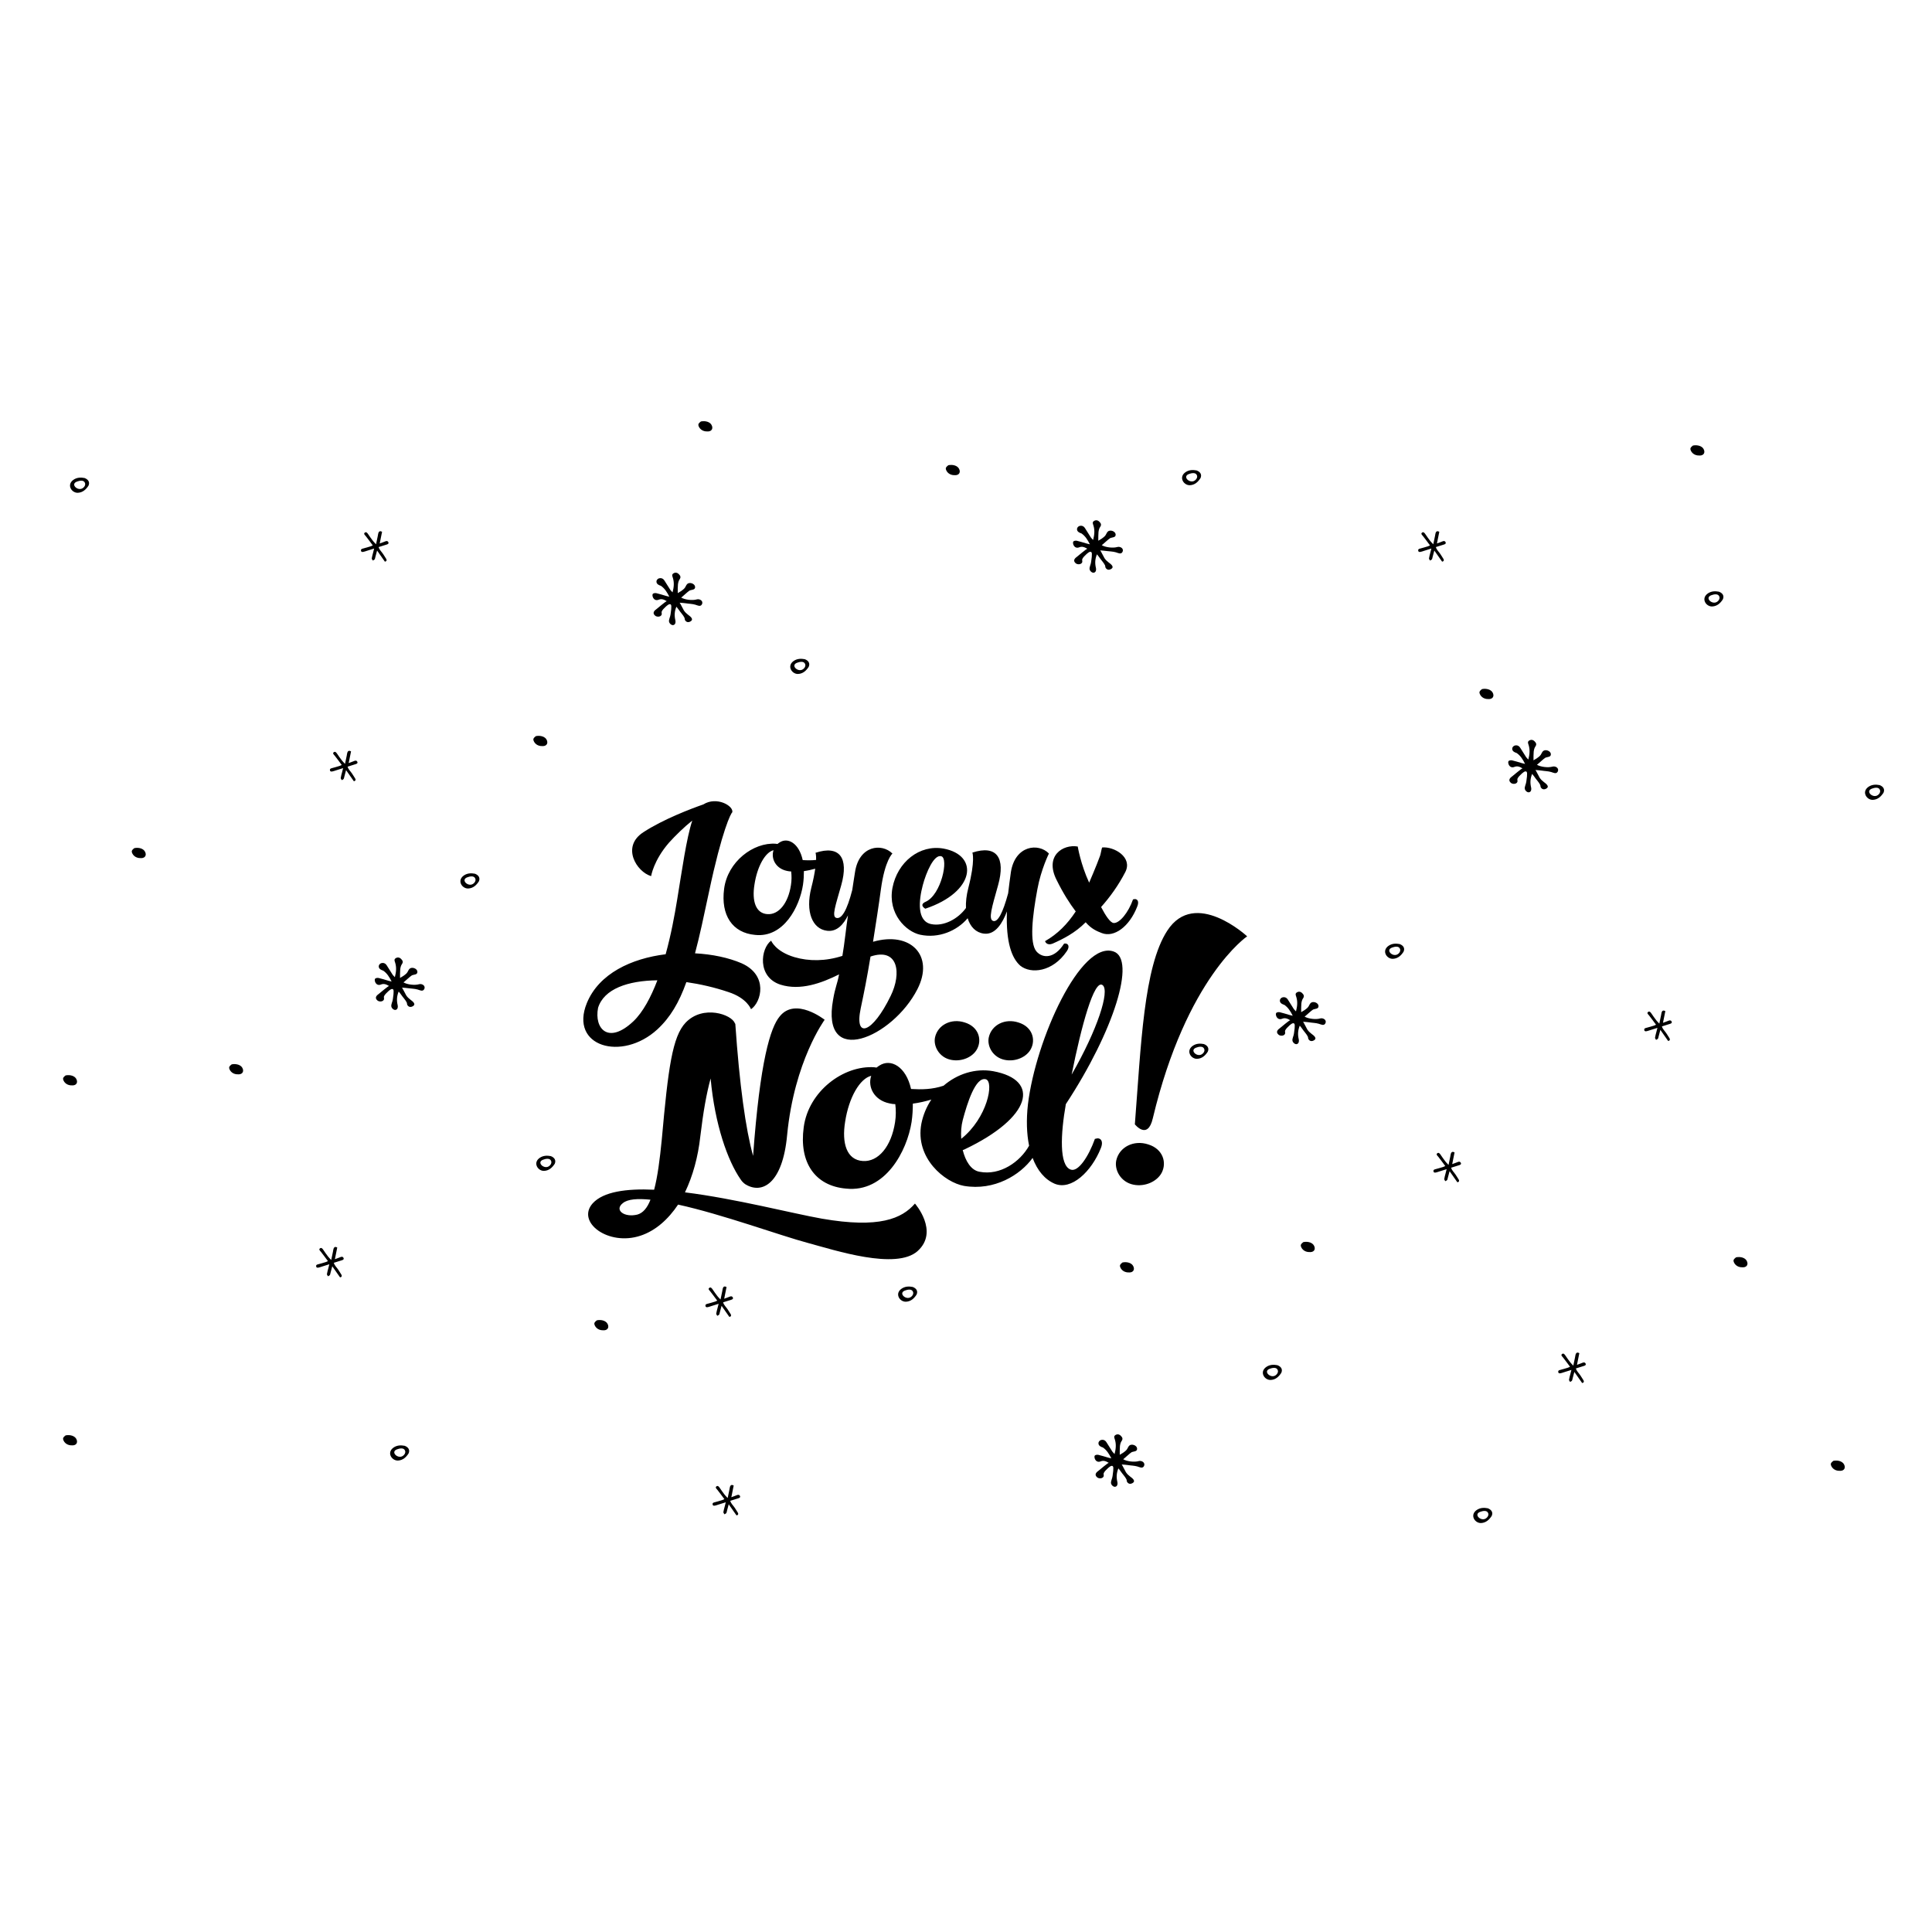 <?xml version="1.0" encoding="utf-8"?>
<!-- Generator: Adobe Illustrator 25.2.0, SVG Export Plug-In . SVG Version: 6.00 Build 0)  -->
<svg version="1.1" id="Calque_1" xmlns="http://www.w3.org/2000/svg" xmlns:xlink="http://www.w3.org/1999/xlink" x="0px" y="0px"
	 viewBox="0 0 500 500" style="enable-background:new 0 0 500 500;" xml:space="preserve">
<g>
	<path d="M249.69,264.62c3.54,1.09,4.49,4.37,3.2,6.83c-1.07,2.08-3.93,3.39-6.74,2.84c-3.09-0.6-4.66-3.55-4.16-5.85
		C242.72,265.22,246.2,263.47,249.69,264.62z M255.9,268.45c-0.51,2.3,1.07,5.25,4.16,5.85c2.81,0.55,5.67-0.77,6.74-2.84
		c1.29-2.46,0.34-5.74-3.2-6.83C260.11,263.47,256.63,265.22,255.9,268.45z M238.11,241.9c4.81,1.04,9.54-0.98,12.32-4.26
		c0.69,2.26,2.15,3.73,4.22,3.98c2.99,0.38,4.85-2.85,5.94-5.74c-0.29,7.97,1.24,12.1,3.47,14.05c2.71,2.18,8.36,1.66,12.02-3.75
		c0.9-1.28,0.33-2.14-0.62-1.99c-0.05,0.05-0.1,0.05-0.1,0.05c-2.47,3.89-5.51,3.84-7.13,1.99c-1.85-2.18-1.05-9.16,0.24-16.09
		c0.95-5.17,2.99-9.25,2.99-9.25c-2.71-2.8-8.74-2.14-9.84,4.79c-0.28,1.95-0.52,3.84-0.71,5.5c-1.38,5.08-2.66,7.5-3.85,7.17
		c-1.38-0.38-0.33-3.61,1.24-9.25c2-7.16-0.38-10.49-6.65-8.45c0,0,0.81,1.95-1.05,9.16c-0.49,1.89-0.68,3.64-0.61,5.18
		c-2.07,2.85-5.77,4.82-8.99,4.17c-3.75-0.76-3.23-6.12-2.19-10.06c0.86-3.27,2.9-8.07,4.8-7.5c1.95,0.52,0,9.96-4.04,11.77
		c-1.85,0.81-0.14,1.8-0.1,1.8c12.93-4.32,13.97-13.86,4.7-15.56c-6.18-1.09-11.93,3.46-13.21,10.2
		C229.74,236.54,234.5,241.1,238.11,241.9z M278.4,235.88c-2.19,3.32-4.7,5.84-7.94,7.69c0,0,0.33,1.28,2,0.62
		c2.57-1.14,5.77-2.72,8.51-5.51c1.46,1.72,2.95,2.33,4.18,2.8c3.14,1.23,7.13-1.61,9.17-6.88c0.62-1.52-0.14-2.14-1-1.85h-0.09
		c-1.19,3.42-3.52,6.26-5.04,6.12c-0.86-0.1-2.04-1.85-3.23-4.13c2.33-2.61,4.51-5.65,6.27-9.06c1.95-3.84-2.9-6.64-5.99-6.36
		c-0.14,0.17-0.34,1.57-0.52,2.09c-0.96,2.69-2.85,7.02-2.85,7.02c-2.23-4.84-2.95-9.35-2.95-9.35c-3.85-0.66-8.65,2.42-5.46,8.68
		C275.17,231.22,276.84,233.83,278.4,235.88z M284.88,297.18c-2.4,6-7.6,10.99-11.95,9.16c-2.54-1.1-4.48-3.43-5.69-6.67
		c-3.17,4.4-9.89,8.57-17.75,7.24c-4.94-0.88-12.73-7.14-11.04-16.11c0.46-2.29,1.36-4.4,2.58-6.23c-1.51,0.45-3.14,0.84-4.79,1.05
		c0,1.45-0.07,3.03-0.32,4.74c-1.17,7.52-6.82,18.32-16.95,17.25c-8.05-0.69-12.21-6.76-10.97-15.86
		c1.23-9.35,10.32-16.11,18.31-15.54c0.19,0.06,0.39,0.06,0.58,0.06c0.26-0.19,0.45-0.38,0.71-0.51c2.92-1.9,6.88,0.25,8.18,6.07
		c2.68,0.16,5.49,0.14,8.41-0.85c3.54-3.05,8.2-4.57,12.82-3.76c12.4,2.27,9.94,12-7.34,20.22c-0.19,0.13-0.32,0.13-0.52,0.19
		c0.71,2.84,2.14,5.24,4.35,5.62c5.35,1.05,10.5-2.56,12.83-6.74c-0.63-3.08-0.75-6.7-0.3-10.7c2.01-16.81,13.7-42.58,22.21-39.55
		c5.78,2.02,0.13,20.41-12.4,39.49c-1.36,7.71-1.75,15.86,1.23,16.93c1.95,0.76,4.68-3.41,6.3-7.96h0.13
		C284.68,294.27,285.72,295.16,284.88,297.18z M277.34,278.1c6.75-11.75,9.87-21.61,8.05-23.12
		C283.19,253.15,279.81,265.72,277.34,278.1z M231.7,285.75c-0.45,0-0.97-0.06-1.49-0.19c-4.03-0.82-5.71-4.3-4.74-7.14
		c-2.92,0.69-5.78,5.56-6.75,11.88c-0.91,5.56,0.39,9.92,4.61,10.17c3.96,0.25,7.34-3.73,8.31-10.04
		C231.89,288.84,231.89,287.2,231.7,285.75z M248.77,294.72c6.75-5.37,8.57-14.78,6.36-15.41c-2.66-0.7-4.81,6.19-5.97,10.55
		C248.77,291.37,248.64,293.01,248.77,294.72z M151.88,259.58c3.14-7.64,11.55-11.53,20.39-12.62c1.38-4.98,2.33-10.11,2.99-14.19
		c1.24-7.5,2.38-15.8,3.9-20.41c-2.14,1.71-4.32,3.84-6.04,5.74c-3.99,4.6-4.61,8.64-4.61,8.64c-3.75-1.09-7.79-7.59-2.04-11.34
		c5.23-3.42,12.55-6.17,15.54-7.21c3.47-2.18,7.89,0.38,7.51,2.04c-0.33,0.14-2.66,4.65-6.04,20.64
		c-1.33,6.22-2.42,11.44-3.61,15.85c4.51,0.24,8.7,1.14,12.02,2.56c6.99,3.09,5.18,10.06,2.47,11.91c0,0-1-2.89-5.89-4.46
		c-3.52-1.19-7.22-2.04-10.84-2.56c-1.9,5.32-4.18,9.16-7.51,12.24C160.95,274.81,147.27,270.87,151.88,259.58z M163.95,264.28
		c2.47-2.37,4.51-6.22,6.18-10.58c-7.65,0.09-13.83,2.23-15.35,7.12C153.73,266.22,157.44,270.45,163.95,264.28z M236.79,311.48
		c0,0,6.32,7.2,0.7,12.28c-5.56,5.02-21.46-0.22-28.35-2.07c-7.15-1.9-22.16-7.42-33.65-9.94c-2.55,3.8-5.81,6.75-9.71,8.04
		c-8.37,2.79-16.73-3.52-12.39-8.37c2.75-3.01,8.68-3.85,15.9-3.52c0.89-3.35,1.47-7.81,1.98-13.01
		c1.66-18.59,2.75-26.63,6.19-30.25c4.53-4.69,11.94-2.07,12.71,0.17l0.13,0.17c1.08,15.74,2.68,27.3,4.6,34.16
		c1.79-24.56,4.47-33.21,6.9-36.11c4.09-5.08,11.62,0.89,11.62,0.89s-7.85,10.66-9.71,29.81c-1.15,12.61-6.51,15.46-10.86,12.73
		c-0.38-0.28-0.83-0.67-1.21-1.28c-3.32-4.8-6.64-14.12-7.73-26.07c-1.09,3.96-1.92,8.71-2.68,15.07
		c-0.57,5.19-1.92,10.16-3.96,14.4c13.03,1.62,27.84,5.47,35.44,6.81C227.53,317.96,233.41,315.39,236.79,311.48z M168.34,310.48
		c-3.32-0.33-5.87-0.17-7.15,0.89c-2.3,1.79,0.38,3.8,3.77,2.96C166.36,313.94,167.51,312.65,168.34,310.48z M297.18,296.18
		c-3.75-1.24-7.5,0.65-8.29,4.12c-0.54,2.47,1.15,5.65,4.48,6.3c2.97,0.59,6.05-0.82,7.26-3.06
		C302.02,300.89,300.99,297.36,297.18,296.18z M302.09,240.86c-6.13,9.4-6.8,29.85-8.39,50.11c0,0,3.32,4.21,4.65-1.57
		c8.69-36.41,24.41-47.08,24.41-47.08S309.26,229.8,302.09,240.86z M187.4,230.03c0.9-7.02,7.56-12.1,13.4-11.67
		c0.14,0.05,0.29,0.05,0.43,0.05c0.19-0.14,0.33-0.28,0.52-0.38c2.14-1.42,5.04,0.19,5.99,4.56c1.13,0.07,2.29,0.09,3.47-0.04
		c0.04-1.37-0.15-1.85-0.15-1.85c6.23-2.04,8.65,1.28,6.65,8.4c-1.47,5.22-2.52,8.11-1.28,8.45c1.38,0.38,2.76-1.9,4.13-7.21
		c0.24-1.47,0.43-2.94,0.71-4.6c1.05-6.98,6.94-7.59,9.69-4.84c0,0-1.95,1.66-2.99,9.3c-0.48,3.65-1.41,9.64-2.03,13.53
		c9.69-2.8,15.95,3.55,11.48,12.28c-6.42,12.57-25.09,20.55-21.81,2.66c0.57-3.32,1.07-3.94,1.54-6.5
		c-4.56,2.28-10.03,4.27-15.16,2.66c-6.13-1.99-5.13-9.4-2.42-11.39c0,0,1.09,2.8,6.04,4.27c3.71,1.09,8.03,1.09,12.4-0.33
		c0.52-2.9,1.02-7.83,1.45-10.49c-1.09,2.23-2.8,4.32-5.42,3.99c-3.85-0.47-5.61-4.98-4.09-11.06c0.54-2.08,0.85-3.72,1.03-5
		c-0.94,0.26-1.93,0.49-2.93,0.62c0,1.09-0.05,2.28-0.24,3.56c-0.86,5.65-4.99,13.76-12.4,12.95
		C189.54,241.42,186.5,236.86,187.4,230.03z M230.5,257.75c2.9-5.88,1.97-12.62-5.21-10.2c-0.95,5.74-1.63,9.11-2.54,13.42
		C221.05,269.04,225.8,267.43,230.5,257.75z M198.62,236.58c2.9,0.19,5.37-2.8,6.08-7.54c0.19-1.19,0.19-2.42,0.05-3.51
		c-0.33,0-0.71-0.05-1.09-0.14c-2.95-0.62-4.18-3.23-3.47-5.36c-2.14,0.52-4.23,4.18-4.94,8.92
		C194.58,233.11,195.53,236.39,198.62,236.58z"/>
	<path d="M178.04,159.07c-0.43-0.33-0.73-0.62-1.04-1.07c-0.15-0.21-1.02-2.01-1.11-2.02c0.66,0.06,1.14,0.07,1.6,0.15
		c0.82,0.14,1.67,0.13,2.47,0.37c0.55,0.16,1.3,0.6,1.68-0.07c0.5-0.91-0.58-1.53-1.33-1.3c-1.1,0.32-3.04,0.1-4.02-0.48
		c0.05,0.03,1.86-1.68,2.18-1.82c0.55-0.25,1.49-0.11,1.42-0.97c-0.07-0.83-1.44-1.3-2.04-0.72c-0.33,0.32-0.43,0.87-0.82,1.23
		c-0.49,0.45-1.05,0.82-1.63,1.13c0.01-0.84-0.02-1.54,0.05-2.23c0.05-0.45,0.17-0.96,0.42-1.32c0.42-0.58,0.2-0.97-0.2-1.37
		c-0.43-0.43-0.95-0.49-1.43-0.16c-0.46,0.32-0.22,0.74-0.09,1.17c0.36,1.18,0.26,2.36-0.09,3.71c-0.29-0.31-0.45-0.45-0.57-0.62
		c-0.52-0.8-1.02-1.61-1.52-2.41c-0.35-0.56-0.86-0.76-1.46-0.58c-0.24,0.07-0.53,0.36-0.59,0.6c-0.14,0.61,0.25,0.97,0.78,1.2
		c0.12,0.05,0.26,0.07,0.37,0.14c0.96,0.67,1.56,1.62,2.15,2.8c-0.44-0.11-0.65-0.15-0.86-0.21c-0.84-0.24-1.67-0.52-2.52-0.71
		c-0.29-0.06-0.77,0.01-0.91,0.21c-0.14,0.2-0.06,0.67,0.08,0.94c0.29,0.57,0.82,0.8,1.44,0.55c0.73-0.3,1.35-0.09,2.13,0.39
		c-0.18-0.11-2.46,1.89-2.76,2.1c-0.59,0.41-1.02,1.01-0.25,1.65c0.43,0.35,1.32,0.34,1.61-0.17c0.2-0.34-0.04-0.59,0.07-0.91
		c0.13-0.39,0.75-1,1.06-1.27c0.28-0.24,0.93-0.88,1.3-0.54c0.32,0.29-0.03,2.12-0.07,2.55c-0.05,0.58-0.5,1.34-0.39,1.89
		c0.08,0.45,0.66,1.01,1.16,0.86c0.51-0.15,0.58-0.77,0.48-1.19c-0.29-1.22-0.25-2.32,0.26-3.55c0.27,0.34,0.47,0.57,0.63,0.81
		c0.42,0.64,1.11,1.33,1.44,2c0.1,0.19,0.08,0.5,0.15,0.63c0.26,0.48,0.73,0.7,1.31,0.43C179.74,160.31,178.66,159.54,178.04,159.07
		z"/>
	<path d="M401.78,198.4c-1.1,0.32-3.04,0.1-4.02-0.48c0.05,0.03,1.86-1.68,2.18-1.82c0.55-0.25,1.49-0.11,1.42-0.97
		c-0.07-0.83-1.44-1.3-2.04-0.72c-0.33,0.32-0.43,0.87-0.82,1.23c-0.49,0.45-1.05,0.82-1.63,1.13c0.01-0.84-0.02-1.54,0.05-2.23
		c0.05-0.45,0.17-0.96,0.42-1.32c0.42-0.58,0.2-0.97-0.2-1.37c-0.43-0.43-0.95-0.49-1.43-0.16c-0.46,0.32-0.22,0.74-0.09,1.17
		c0.36,1.18,0.26,2.36-0.09,3.71c-0.29-0.31-0.45-0.45-0.57-0.62c-0.52-0.8-1.02-1.61-1.52-2.41c-0.35-0.56-0.86-0.76-1.46-0.58
		c-0.24,0.07-0.53,0.36-0.59,0.6c-0.14,0.61,0.25,0.97,0.78,1.2c0.12,0.05,0.26,0.07,0.37,0.14c0.96,0.67,1.56,1.62,2.15,2.8
		c-0.44-0.11-0.65-0.15-0.86-0.21c-0.84-0.24-1.67-0.52-2.52-0.71c-0.29-0.06-0.77,0.01-0.91,0.21c-0.14,0.2-0.06,0.67,0.08,0.94
		c0.29,0.57,0.82,0.8,1.44,0.55c0.73-0.3,1.35-0.09,2.13,0.39c-0.18-0.11-2.46,1.89-2.76,2.1c-0.59,0.41-1.02,1.01-0.25,1.65
		c0.43,0.35,1.32,0.34,1.61-0.17c0.2-0.34-0.04-0.59,0.07-0.91c0.13-0.39,0.75-1,1.06-1.27c0.28-0.24,0.93-0.88,1.3-0.54
		c0.32,0.29-0.03,2.12-0.07,2.55c-0.05,0.58-0.5,1.34-0.39,1.89c0.08,0.45,0.66,1.01,1.16,0.86c0.51-0.15,0.58-0.77,0.48-1.19
		c-0.29-1.22-0.25-2.32,0.26-3.55c0.27,0.34,0.47,0.57,0.63,0.81c0.42,0.64,1.11,1.33,1.44,2c0.1,0.19,0.08,0.5,0.15,0.63
		c0.26,0.48,0.73,0.7,1.31,0.43c1.17-0.56,0.08-1.33-0.53-1.79c-0.43-0.33-0.73-0.62-1.04-1.07c-0.15-0.21-1.02-2.01-1.11-2.02
		c0.66,0.06,1.14,0.07,1.6,0.15c0.82,0.14,1.67,0.13,2.47,0.37c0.55,0.16,1.3,0.6,1.68-0.07
		C403.62,198.79,402.54,198.18,401.78,198.4z"/>
	<path d="M288.8,142.94c0.55,0.16,1.3,0.6,1.68-0.07c0.5-0.91-0.58-1.53-1.33-1.3c-1.1,0.32-3.04,0.1-4.02-0.48
		c0.05,0.03,1.86-1.68,2.18-1.82c0.55-0.25,1.49-0.11,1.42-0.97c-0.07-0.83-1.44-1.3-2.04-0.72c-0.33,0.32-0.43,0.87-0.82,1.23
		c-0.49,0.45-1.05,0.82-1.63,1.13c0.01-0.84-0.02-1.54,0.05-2.23c0.05-0.45,0.17-0.96,0.42-1.32c0.42-0.58,0.2-0.97-0.2-1.37
		c-0.43-0.43-0.95-0.49-1.43-0.16c-0.46,0.32-0.22,0.74-0.09,1.17c0.36,1.18,0.26,2.36-0.09,3.71c-0.29-0.31-0.45-0.45-0.57-0.62
		c-0.52-0.8-1.02-1.61-1.52-2.41c-0.35-0.56-0.86-0.76-1.46-0.58c-0.24,0.07-0.53,0.36-0.59,0.6c-0.14,0.61,0.25,0.97,0.78,1.2
		c0.12,0.05,0.26,0.07,0.37,0.14c0.96,0.67,1.56,1.62,2.15,2.8c-0.44-0.11-0.65-0.15-0.86-0.21c-0.84-0.24-1.67-0.52-2.52-0.71
		c-0.29-0.06-0.77,0.01-0.91,0.21c-0.14,0.2-0.06,0.67,0.08,0.94c0.29,0.57,0.82,0.8,1.44,0.55c0.73-0.3,1.35-0.09,2.13,0.39
		c-0.18-0.11-2.46,1.89-2.76,2.1c-0.59,0.41-1.02,1.01-0.25,1.65c0.43,0.35,1.32,0.34,1.61-0.17c0.2-0.34-0.04-0.59,0.07-0.91
		c0.13-0.39,0.75-1,1.06-1.27c0.28-0.24,0.93-0.88,1.3-0.54c0.32,0.29-0.03,2.12-0.07,2.55c-0.05,0.58-0.5,1.34-0.39,1.89
		c0.08,0.45,0.66,1.01,1.16,0.86c0.51-0.15,0.58-0.77,0.48-1.19c-0.29-1.22-0.25-2.32,0.26-3.55c0.27,0.34,0.47,0.57,0.63,0.81
		c0.42,0.64,1.11,1.33,1.44,2c0.1,0.19,0.08,0.5,0.15,0.63c0.26,0.48,0.73,0.7,1.31,0.43c1.17-0.56,0.08-1.33-0.53-1.79
		c-0.43-0.33-0.73-0.62-1.04-1.07c-0.15-0.21-1.02-2.01-1.11-2.02c0.66,0.06,1.14,0.07,1.6,0.15
		C287.15,142.71,287.99,142.7,288.8,142.94z"/>
	<path d="M294.7,378.13c-1.1,0.32-3.04,0.1-4.02-0.48c0.05,0.03,1.86-1.68,2.18-1.82c0.55-0.25,1.49-0.11,1.42-0.97
		c-0.07-0.83-1.44-1.3-2.04-0.72c-0.33,0.32-0.43,0.87-0.82,1.23c-0.49,0.45-1.05,0.82-1.63,1.13c0.01-0.84-0.02-1.54,0.05-2.23
		c0.05-0.45,0.17-0.96,0.42-1.32c0.42-0.58,0.2-0.97-0.2-1.37c-0.43-0.43-0.95-0.49-1.43-0.16c-0.46,0.32-0.22,0.74-0.09,1.17
		c0.36,1.18,0.26,2.36-0.09,3.71c-0.29-0.31-0.45-0.45-0.57-0.62c-0.52-0.8-1.02-1.61-1.52-2.41c-0.35-0.56-0.86-0.76-1.46-0.58
		c-0.24,0.07-0.53,0.36-0.59,0.6c-0.14,0.61,0.25,0.97,0.78,1.2c0.12,0.05,0.26,0.07,0.37,0.14c0.96,0.67,1.56,1.62,2.15,2.8
		c-0.44-0.11-0.65-0.15-0.86-0.21c-0.84-0.24-1.67-0.52-2.52-0.71c-0.29-0.06-0.77,0.01-0.91,0.21c-0.14,0.2-0.06,0.67,0.08,0.94
		c0.29,0.57,0.82,0.8,1.44,0.55c0.73-0.3,1.35-0.09,2.13,0.39c-0.18-0.11-2.46,1.89-2.76,2.1c-0.59,0.41-1.02,1.01-0.25,1.65
		c0.43,0.35,1.32,0.34,1.61-0.17c0.2-0.34-0.04-0.59,0.07-0.91c0.13-0.39,0.75-1,1.06-1.27c0.28-0.24,0.93-0.88,1.3-0.54
		c0.32,0.29-0.03,2.12-0.07,2.55c-0.05,0.58-0.5,1.34-0.39,1.89c0.08,0.45,0.66,1.01,1.16,0.86c0.51-0.15,0.58-0.77,0.48-1.19
		c-0.29-1.22-0.25-2.32,0.26-3.55c0.27,0.34,0.47,0.57,0.63,0.81c0.42,0.64,1.11,1.33,1.44,2c0.1,0.19,0.08,0.5,0.15,0.63
		c0.26,0.48,0.73,0.7,1.31,0.43c1.17-0.56,0.08-1.33-0.53-1.79c-0.43-0.33-0.73-0.62-1.04-1.07c-0.15-0.21-1.02-2.01-1.11-2.02
		c0.66,0.06,1.14,0.07,1.6,0.15c0.82,0.14,1.67,0.13,2.47,0.37c0.55,0.16,1.3,0.6,1.68-0.07
		C296.53,378.53,295.45,377.91,294.7,378.13z"/>
	<path d="M108.09,256.09c0.55,0.16,1.3,0.6,1.68-0.07c0.5-0.91-0.58-1.53-1.33-1.3c-1.1,0.32-3.04,0.1-4.02-0.48
		c0.05,0.03,1.86-1.68,2.18-1.82c0.55-0.25,1.49-0.11,1.42-0.97c-0.07-0.83-1.44-1.3-2.04-0.72c-0.33,0.32-0.43,0.87-0.82,1.23
		c-0.49,0.45-1.05,0.82-1.63,1.13c0.01-0.84-0.02-1.54,0.05-2.23c0.05-0.45,0.17-0.96,0.42-1.32c0.42-0.58,0.2-0.97-0.2-1.37
		c-0.43-0.43-0.95-0.49-1.43-0.16c-0.46,0.32-0.22,0.74-0.09,1.17c0.36,1.18,0.26,2.36-0.09,3.71c-0.29-0.31-0.45-0.45-0.57-0.62
		c-0.52-0.8-1.02-1.61-1.52-2.41c-0.35-0.56-0.86-0.76-1.46-0.58c-0.24,0.07-0.53,0.36-0.59,0.6c-0.14,0.61,0.25,0.97,0.78,1.2
		c0.12,0.05,0.26,0.07,0.37,0.14c0.96,0.67,1.56,1.62,2.15,2.8c-0.44-0.11-0.65-0.15-0.86-0.21c-0.84-0.24-1.67-0.52-2.52-0.71
		c-0.29-0.06-0.77,0.01-0.91,0.21c-0.14,0.2-0.06,0.67,0.08,0.94c0.29,0.57,0.82,0.8,1.44,0.55c0.73-0.3,1.35-0.09,2.13,0.39
		c-0.18-0.11-2.46,1.89-2.76,2.1c-0.59,0.41-1.02,1.01-0.25,1.65c0.43,0.35,1.32,0.34,1.61-0.17c0.2-0.34-0.04-0.59,0.07-0.91
		c0.13-0.39,0.75-1,1.06-1.27c0.28-0.24,0.93-0.88,1.3-0.54c0.32,0.29-0.03,2.12-0.07,2.55c-0.05,0.58-0.5,1.34-0.39,1.89
		c0.08,0.45,0.66,1.01,1.16,0.86c0.51-0.15,0.58-0.77,0.48-1.19c-0.29-1.22-0.25-2.32,0.26-3.55c0.27,0.34,0.47,0.57,0.63,0.81
		c0.42,0.64,1.11,1.33,1.44,2c0.1,0.19,0.08,0.5,0.15,0.63c0.26,0.48,0.73,0.7,1.31,0.43c1.17-0.56,0.08-1.33-0.53-1.79
		c-0.43-0.33-0.73-0.62-1.04-1.07c-0.15-0.21-1.02-2.01-1.11-2.02c0.66,0.06,1.14,0.07,1.6,0.15
		C106.44,255.86,107.28,255.86,108.09,256.09z"/>
	<path d="M336.12,268.99c-0.29-1.22-0.25-2.32,0.26-3.55c0.27,0.34,0.47,0.57,0.63,0.81c0.42,0.64,1.11,1.33,1.44,2
		c0.1,0.19,0.08,0.5,0.15,0.63c0.26,0.48,0.73,0.7,1.31,0.43c1.17-0.56,0.08-1.33-0.53-1.79c-0.43-0.33-0.73-0.62-1.04-1.07
		c-0.15-0.21-1.02-2.01-1.11-2.02c0.66,0.06,1.14,0.07,1.6,0.15c0.82,0.14,1.67,0.13,2.47,0.37c0.55,0.16,1.3,0.6,1.68-0.07
		c0.5-0.91-0.58-1.53-1.33-1.3c-1.1,0.32-3.04,0.1-4.02-0.48c0.05,0.03,1.86-1.68,2.18-1.82c0.55-0.25,1.49-0.11,1.42-0.97
		c-0.07-0.83-1.44-1.3-2.04-0.72c-0.33,0.32-0.43,0.87-0.82,1.23c-0.49,0.45-1.05,0.82-1.63,1.13c0.01-0.84-0.02-1.54,0.05-2.23
		c0.05-0.45,0.17-0.96,0.42-1.32c0.42-0.58,0.2-0.97-0.2-1.37c-0.43-0.43-0.95-0.49-1.43-0.16c-0.46,0.32-0.22,0.74-0.09,1.17
		c0.36,1.18,0.26,2.36-0.09,3.71c-0.29-0.31-0.45-0.45-0.57-0.62c-0.52-0.8-1.02-1.61-1.52-2.41c-0.35-0.56-0.86-0.76-1.46-0.58
		c-0.24,0.07-0.53,0.36-0.59,0.6c-0.14,0.61,0.25,0.97,0.78,1.2c0.12,0.05,0.26,0.07,0.37,0.14c0.96,0.67,1.56,1.62,2.15,2.8
		c-0.44-0.11-0.65-0.15-0.86-0.21c-0.84-0.24-1.67-0.52-2.52-0.71c-0.29-0.06-0.77,0.01-0.91,0.21c-0.14,0.2-0.06,0.67,0.08,0.94
		c0.29,0.57,0.82,0.8,1.44,0.55c0.73-0.3,1.35-0.09,2.13,0.39c-0.18-0.11-2.46,1.89-2.76,2.1c-0.59,0.41-1.02,1.01-0.25,1.65
		c0.43,0.35,1.32,0.34,1.61-0.17c0.2-0.34-0.04-0.59,0.07-0.91c0.13-0.39,0.75-1,1.06-1.27c0.28-0.24,0.93-0.88,1.3-0.54
		c0.32,0.29-0.03,2.12-0.07,2.55c-0.05,0.58-0.5,1.34-0.39,1.89c0.08,0.45,0.66,1.01,1.16,0.86
		C336.15,270.04,336.22,269.42,336.12,268.99z"/>
	<path d="M237.21,335.04c0.4-0.89-0.02-1.61-1.01-1.98c-0.94-0.18-1.95-0.18-2.87,0.45c-0.75,0.52-1.04,1.24-0.83,1.96
		c0.24,0.83,1.1,1.46,1.98,1.41C235.75,336.82,236.58,336.02,237.21,335.04z M235.44,335.82c-1.25,0.48-2.89-1.2-1.26-1.82
		c0.64-0.25,1.81-0.53,2.11,0.34c0.01,0.03,0.02,0.06,0.03,0.09C236.47,335.01,235.96,335.62,235.44,335.82z"/>
	<path d="M331.6,355.29c0.4-0.89-0.02-1.61-1.01-1.98c-0.94-0.18-1.95-0.18-2.87,0.45c-0.75,0.52-1.04,1.24-0.83,1.96
		c0.24,0.83,1.1,1.46,1.98,1.41C330.14,357.07,330.97,356.27,331.6,355.29z M328.57,354.25c0.64-0.25,1.81-0.53,2.11,0.34
		c0.01,0.03,0.02,0.06,0.03,0.09c0.15,0.59-0.36,1.2-0.88,1.4C328.58,356.55,326.95,354.87,328.57,354.25z"/>
	<path d="M486.43,203.18c-0.94-0.18-1.95-0.18-2.87,0.45c-0.75,0.52-1.04,1.24-0.82,1.96c0.24,0.83,1.1,1.46,1.98,1.41
		c1.27-0.07,2.1-0.87,2.73-1.84C487.84,204.27,487.42,203.55,486.43,203.18z M485.68,205.93c-1.25,0.48-2.89-1.2-1.26-1.82
		c0.64-0.25,1.81-0.53,2.11,0.34c0.01,0.03,0.02,0.06,0.03,0.09C486.71,205.13,486.2,205.74,485.68,205.93z"/>
	<path d="M385.04,390.34c-0.94-0.18-1.95-0.18-2.87,0.45c-0.75,0.52-1.04,1.24-0.83,1.96c0.24,0.83,1.1,1.46,1.98,1.41
		c1.27-0.07,2.1-0.87,2.73-1.84C386.45,391.44,386.03,390.72,385.04,390.34z M384.29,393.1c-1.25,0.48-2.89-1.2-1.26-1.82
		c0.64-0.25,1.81-0.53,2.11,0.34c0.01,0.03,0.02,0.06,0.03,0.09C385.32,392.29,384.8,392.9,384.29,393.1z"/>
	<path d="M21.89,123.71c-0.94-0.18-1.95-0.18-2.87,0.45c-0.75,0.52-1.04,1.24-0.83,1.96c0.24,0.83,1.1,1.46,1.98,1.41
		c1.27-0.07,2.1-0.87,2.73-1.84C23.3,124.81,22.88,124.09,21.89,123.71z M21.14,126.47c-1.25,0.48-2.89-1.2-1.26-1.82
		c0.64-0.25,1.81-0.53,2.11,0.34c0.01,0.03,0.02,0.06,0.03,0.09C22.17,125.67,21.66,126.28,21.14,126.47z"/>
	<path d="M310.69,123.73c0.4-0.89-0.02-1.61-1.01-1.98c-0.94-0.18-1.95-0.18-2.87,0.45c-0.75,0.52-1.04,1.24-0.82,1.96
		c0.24,0.83,1.1,1.46,1.98,1.41C309.23,125.51,310.06,124.71,310.69,123.73z M308.92,124.51c-1.25,0.48-2.89-1.2-1.26-1.82
		c0.64-0.25,1.81-0.53,2.11,0.34c0.01,0.03,0.02,0.06,0.03,0.09C309.95,123.7,309.44,124.31,308.92,124.51z"/>
	<path d="M445.87,155.11c0.4-0.89-0.02-1.61-1.01-1.98c-0.94-0.18-1.95-0.18-2.87,0.45c-0.75,0.52-1.04,1.24-0.83,1.96
		c0.24,0.83,1.1,1.46,1.98,1.41C444.41,156.88,445.25,156.09,445.87,155.11z M444.11,155.88c-1.25,0.48-2.89-1.2-1.26-1.82
		c0.64-0.25,1.81-0.53,2.11,0.34c0.01,0.03,0.02,0.06,0.03,0.09C445.14,155.08,444.63,155.69,444.11,155.88z"/>
	<path d="M103.01,377.99c1.27-0.07,2.1-0.87,2.73-1.84c0.4-0.89-0.02-1.61-1.01-1.98c-0.94-0.18-1.95-0.18-2.87,0.45
		c-0.75,0.52-1.04,1.24-0.83,1.96C101.28,377.41,102.13,378.03,103.01,377.99z M102.72,375.1c0.64-0.25,1.81-0.53,2.11,0.34
		c0.01,0.03,0.02,0.06,0.03,0.09c0.15,0.59-0.36,1.2-0.88,1.4C102.72,377.41,101.09,375.72,102.72,375.1z"/>
	<path d="M142.55,299.2c-0.94-0.18-1.95-0.18-2.87,0.45c-0.75,0.52-1.04,1.24-0.82,1.96c0.24,0.83,1.1,1.46,1.98,1.41
		c1.27-0.07,2.1-0.87,2.73-1.84C143.95,300.3,143.53,299.58,142.55,299.2z M141.79,301.96c-1.25,0.48-2.89-1.2-1.26-1.82
		c0.64-0.25,1.81-0.53,2.11,0.34c0.01,0.03,0.02,0.06,0.03,0.09C142.82,301.15,142.31,301.76,141.79,301.96z"/>
	<path d="M122.92,226.12c-0.94-0.18-1.95-0.18-2.87,0.45c-0.75,0.52-1.04,1.24-0.83,1.96c0.24,0.83,1.1,1.46,1.98,1.41
		c1.27-0.07,2.1-0.87,2.73-1.84C124.32,227.21,123.9,226.5,122.92,226.12z M122.16,228.88c-1.25,0.48-2.89-1.2-1.26-1.82
		c0.64-0.25,1.81-0.53,2.11,0.34c0.01,0.03,0.02,0.06,0.03,0.09C123.19,228.07,122.68,228.68,122.16,228.88z"/>
	<path d="M311.56,270.2c-0.94-0.18-1.95-0.18-2.87,0.45c-0.75,0.52-1.04,1.24-0.83,1.96c0.24,0.83,1.1,1.46,1.98,1.41
		c1.27-0.07,2.1-0.87,2.73-1.84C312.97,271.3,312.55,270.58,311.56,270.2z M310.8,272.96c-1.25,0.48-2.89-1.2-1.26-1.82
		c0.64-0.25,1.81-0.53,2.11,0.34c0.01,0.03,0.02,0.06,0.03,0.09C311.84,272.15,311.32,272.76,310.8,272.96z"/>
	<path d="M209.29,172.58c0.4-0.89-0.02-1.61-1.01-1.98c-0.94-0.18-1.95-0.18-2.87,0.45c-0.75,0.52-1.04,1.24-0.82,1.96
		c0.24,0.83,1.1,1.46,1.98,1.41C207.83,174.35,208.66,173.55,209.29,172.58z M207.52,173.35c-1.25,0.48-2.89-1.2-1.26-1.82
		c0.64-0.25,1.81-0.53,2.11,0.34c0.01,0.03,0.02,0.06,0.03,0.09C208.55,172.55,208.04,173.15,207.52,173.35z"/>
	<path d="M363.24,246.3c0.4-0.89-0.02-1.61-1.01-1.98c-0.94-0.18-1.95-0.18-2.87,0.45c-0.75,0.52-1.04,1.24-0.83,1.96
		c0.24,0.83,1.1,1.46,1.98,1.41C361.78,248.07,362.62,247.28,363.24,246.3z M361.48,247.07c-1.25,0.48-2.89-1.2-1.26-1.82
		c0.64-0.25,1.81-0.53,2.11,0.34c0.01,0.03,0.02,0.06,0.03,0.09C362.51,246.27,362,246.88,361.48,247.07z"/>
	<path d="M449.3,325.39c-0.12,0.12-0.53,0.36-0.65,0.71c-0.09,0.27,0.12,0.72,0.32,0.99c0.53,0.7,1.32,0.93,2.17,0.89
		c1-0.04,1.39-0.83,0.89-1.71C451.64,325.56,450.56,325.15,449.3,325.39z"/>
	<path d="M290.51,326.72c-0.12,0.12-0.53,0.36-0.65,0.71c-0.09,0.27,0.12,0.72,0.32,0.99c0.53,0.7,1.32,0.93,2.17,0.89
		c1-0.04,1.39-0.83,0.89-1.71C292.85,326.89,291.77,326.48,290.51,326.72z"/>
	<path d="M154.48,341.69c-0.12,0.12-0.53,0.36-0.65,0.71c-0.09,0.27,0.12,0.72,0.32,0.99c0.53,0.7,1.32,0.93,2.17,0.89
		c1-0.04,1.39-0.83,0.89-1.71C156.81,341.86,155.73,341.45,154.48,341.69z"/>
	<path d="M245.44,120.39c-0.12,0.12-0.53,0.36-0.65,0.71c-0.09,0.27,0.12,0.72,0.32,0.99c0.53,0.7,1.32,0.93,2.17,0.89
		c1-0.04,1.39-0.83,0.89-1.71C247.77,120.56,246.7,120.15,245.44,120.39z"/>
	<path d="M337.31,321.45c-0.12,0.12-0.53,0.36-0.65,0.71c-0.09,0.27,0.12,0.72,0.32,0.99c0.53,0.7,1.32,0.93,2.17,0.89
		c1-0.04,1.39-0.83,0.89-1.71C339.64,321.62,338.57,321.21,337.31,321.45z"/>
	<path d="M138.7,190.5c-0.12,0.12-0.53,0.36-0.65,0.71c-0.09,0.27,0.12,0.72,0.32,0.99c0.53,0.7,1.32,0.93,2.17,0.89
		c1-0.04,1.39-0.83,0.89-1.71C141.04,190.68,139.96,190.27,138.7,190.5z"/>
	<path d="M383.55,178.33c-0.12,0.12-0.53,0.36-0.65,0.71c-0.09,0.27,0.12,0.72,0.32,0.99c0.53,0.7,1.32,0.93,2.17,0.89
		c1-0.04,1.39-0.83,0.89-1.71C385.88,178.51,384.8,178.1,383.55,178.33z"/>
	<path d="M59.97,275.45c-0.12,0.12-0.53,0.36-0.65,0.71c-0.09,0.27,0.12,0.72,0.32,0.99c0.53,0.7,1.32,0.93,2.17,0.89
		c1-0.04,1.39-0.83,0.89-1.71C62.31,275.63,61.23,275.22,59.97,275.45z"/>
	<path d="M181.4,109.07c-0.12,0.12-0.53,0.36-0.65,0.71c-0.09,0.27,0.12,0.72,0.32,0.99c0.53,0.7,1.32,0.93,2.17,0.89
		c1-0.04,1.39-0.83,0.89-1.71C183.74,109.24,182.66,108.83,181.4,109.07z"/>
	<path d="M34.77,219.49c-0.12,0.12-0.53,0.36-0.65,0.71c-0.09,0.27,0.12,0.72,0.32,0.99c0.53,0.7,1.32,0.93,2.17,0.89
		c1-0.04,1.39-0.83,0.89-1.71C37.11,219.66,36.03,219.25,34.77,219.49z"/>
	<path d="M16.99,371.47c-0.12,0.12-0.53,0.36-0.65,0.71c-0.09,0.27,0.12,0.72,0.32,0.99c0.53,0.7,1.32,0.93,2.17,0.89
		c1-0.04,1.39-0.83,0.89-1.71C19.32,371.65,18.24,371.24,16.99,371.47z"/>
	<path d="M474.48,378.06c-0.12,0.12-0.53,0.36-0.65,0.71c-0.09,0.27,0.12,0.72,0.32,0.99c0.53,0.7,1.32,0.93,2.17,0.89
		c1-0.04,1.39-0.83,0.89-1.71C476.81,378.23,475.73,377.82,474.48,378.06z"/>
	<path d="M438.14,115.3c-0.12,0.12-0.53,0.36-0.65,0.71c-0.09,0.27,0.12,0.72,0.32,0.99c0.53,0.7,1.32,0.93,2.17,0.89
		c1-0.04,1.39-0.83,0.89-1.71C440.48,115.48,439.4,115.07,438.14,115.3z"/>
	<path d="M16.99,278.31c-0.12,0.12-0.53,0.36-0.65,0.71c-0.09,0.27,0.12,0.72,0.32,0.99c0.53,0.7,1.32,0.93,2.17,0.89
		c1-0.04,1.39-0.83,0.89-1.71C19.32,278.48,18.24,278.08,16.99,278.31z"/>
	<path d="M188.88,335.56c-0.44,0.19-0.9,0.34-1.46,0.55c0.22-1.12,0.41-2.07,0.61-3.03c-0.46-0.25-0.78-0.16-0.94,0.26
		c-0.1,0.24-0.1,0.52-0.16,0.78c-0.14,0.67-0.28,1.33-0.46,2.2c-0.38-0.41-0.62-0.63-0.81-0.89c-0.42-0.56-0.84-1.12-1.22-1.71
		c-0.22-0.33-0.5-0.69-0.86-0.43c-0.42,0.31-0.01,0.61,0.22,0.9c0.61,0.77,1.19,1.57,1.82,2.41c-0.26,0.12-0.39,0.21-0.55,0.25
		c-0.67,0.2-1.34,0.41-2.01,0.58c-0.34,0.08-0.58,0.21-0.48,0.59c0.09,0.36,0.4,0.3,0.66,0.25c0.29-0.06,0.57-0.17,0.86-0.26
		c0.57-0.18,1.13-0.36,1.88-0.59c-0.13,0.49-0.2,0.79-0.28,1.1c-0.12,0.48-0.27,0.96-0.34,1.45c-0.02,0.17,0.18,0.37,0.27,0.56
		c0.16-0.1,0.37-0.16,0.47-0.3c0.11-0.15,0.13-0.37,0.18-0.56c0.14-0.5,0.27-1,0.46-1.73c0.76,1.08,1.4,1.99,2.02,2.88
		c0.45-0.09,0.53-0.37,0.36-0.68c-0.26-0.46-0.57-0.89-0.85-1.34c-0.37-0.57-0.93-1.02-1.13-1.76c0.74-0.23,1.41-0.44,2.07-0.65
		c0.3-0.09,0.61-0.23,0.44-0.62C189.5,335.47,189.22,335.42,188.88,335.56z"/>
	<path d="M377.29,300.72c-0.44,0.19-0.9,0.34-1.46,0.55c0.22-1.12,0.41-2.07,0.61-3.03c-0.46-0.25-0.78-0.16-0.94,0.26
		c-0.1,0.24-0.1,0.52-0.16,0.78c-0.14,0.67-0.28,1.33-0.46,2.2c-0.38-0.41-0.62-0.63-0.81-0.89c-0.42-0.56-0.84-1.12-1.22-1.71
		c-0.22-0.33-0.5-0.69-0.86-0.43c-0.42,0.31-0.01,0.61,0.22,0.9c0.61,0.77,1.19,1.57,1.82,2.41c-0.26,0.12-0.39,0.21-0.55,0.25
		c-0.67,0.2-1.34,0.41-2.01,0.58c-0.34,0.08-0.58,0.21-0.48,0.59c0.09,0.36,0.4,0.3,0.66,0.25c0.29-0.06,0.57-0.17,0.86-0.26
		c0.57-0.18,1.13-0.36,1.88-0.59c-0.13,0.49-0.2,0.79-0.28,1.1c-0.12,0.48-0.27,0.96-0.34,1.45c-0.02,0.17,0.18,0.37,0.27,0.56
		c0.16-0.1,0.37-0.16,0.47-0.3c0.11-0.15,0.13-0.37,0.18-0.56c0.14-0.5,0.27-1,0.46-1.73c0.76,1.08,1.4,1.99,2.02,2.88
		c0.45-0.09,0.53-0.37,0.36-0.68c-0.26-0.46-0.57-0.89-0.85-1.34c-0.37-0.57-0.93-1.02-1.13-1.76c0.74-0.23,1.41-0.44,2.07-0.65
		c0.3-0.09,0.61-0.23,0.44-0.62C377.9,300.63,377.62,300.58,377.29,300.72z"/>
	<path d="M91.7,196.93c-0.44,0.19-0.9,0.34-1.46,0.55c0.22-1.12,0.41-2.07,0.61-3.03c-0.46-0.25-0.78-0.16-0.94,0.26
		c-0.1,0.24-0.1,0.52-0.16,0.78c-0.14,0.67-0.28,1.33-0.46,2.2c-0.38-0.41-0.62-0.63-0.81-0.89c-0.42-0.56-0.84-1.12-1.22-1.71
		c-0.22-0.33-0.5-0.69-0.86-0.43c-0.42,0.31-0.01,0.61,0.22,0.9c0.61,0.77,1.19,1.57,1.82,2.41c-0.26,0.12-0.39,0.21-0.55,0.25
		c-0.67,0.2-1.34,0.41-2.01,0.58c-0.34,0.08-0.58,0.21-0.48,0.59c0.09,0.36,0.4,0.3,0.66,0.25c0.29-0.06,0.57-0.17,0.86-0.26
		c0.57-0.18,1.13-0.36,1.88-0.59c-0.13,0.49-0.2,0.79-0.28,1.1c-0.12,0.48-0.27,0.96-0.34,1.45c-0.02,0.17,0.18,0.37,0.27,0.56
		c0.16-0.1,0.37-0.16,0.47-0.3c0.11-0.15,0.13-0.37,0.18-0.56c0.14-0.5,0.27-1,0.46-1.73c0.76,1.08,1.4,1.99,2.02,2.88
		c0.45-0.09,0.53-0.37,0.36-0.68c-0.26-0.46-0.57-0.89-0.85-1.34c-0.37-0.57-0.93-1.02-1.13-1.76c0.74-0.23,1.41-0.44,2.07-0.65
		c0.3-0.09,0.61-0.23,0.44-0.62C92.32,196.83,92.04,196.79,91.7,196.93z"/>
	<path d="M88.13,325.33c-0.44,0.19-0.9,0.34-1.46,0.55c0.22-1.12,0.41-2.07,0.61-3.03c-0.46-0.25-0.78-0.16-0.94,0.26
		c-0.1,0.24-0.1,0.52-0.16,0.78c-0.14,0.67-0.28,1.33-0.46,2.2c-0.38-0.41-0.62-0.63-0.81-0.89c-0.42-0.56-0.84-1.12-1.22-1.71
		c-0.22-0.33-0.5-0.69-0.86-0.43c-0.42,0.31-0.01,0.61,0.22,0.9c0.61,0.77,1.19,1.57,1.82,2.41c-0.26,0.12-0.39,0.21-0.55,0.25
		c-0.67,0.2-1.34,0.41-2.01,0.58c-0.34,0.08-0.58,0.21-0.48,0.59c0.09,0.36,0.4,0.3,0.66,0.25c0.29-0.06,0.57-0.17,0.86-0.26
		c0.57-0.18,1.13-0.36,1.88-0.59c-0.13,0.49-0.2,0.79-0.28,1.1c-0.12,0.48-0.27,0.96-0.34,1.45c-0.02,0.17,0.18,0.37,0.27,0.56
		c0.16-0.1,0.37-0.16,0.47-0.3c0.11-0.15,0.13-0.37,0.18-0.56c0.14-0.5,0.27-1,0.46-1.73c0.76,1.08,1.4,1.99,2.02,2.88
		c0.45-0.09,0.53-0.37,0.36-0.68c-0.26-0.46-0.57-0.89-0.85-1.34c-0.37-0.57-0.93-1.02-1.13-1.76c0.74-0.23,1.41-0.44,2.07-0.65
		c0.3-0.09,0.61-0.23,0.44-0.62C88.75,325.23,88.47,325.18,88.13,325.33z"/>
	<path d="M373.34,140.1c-0.44,0.19-0.9,0.34-1.46,0.55c0.22-1.12,0.41-2.07,0.61-3.03c-0.46-0.25-0.78-0.16-0.94,0.26
		c-0.09,0.24-0.1,0.52-0.16,0.78c-0.14,0.67-0.28,1.33-0.46,2.2c-0.38-0.41-0.62-0.63-0.81-0.89c-0.42-0.56-0.84-1.12-1.22-1.71
		c-0.22-0.33-0.5-0.69-0.86-0.43c-0.42,0.31-0.01,0.61,0.22,0.9c0.61,0.77,1.19,1.57,1.82,2.41c-0.26,0.12-0.39,0.21-0.55,0.25
		c-0.67,0.2-1.34,0.41-2.01,0.58c-0.34,0.08-0.58,0.21-0.48,0.59c0.09,0.36,0.4,0.3,0.66,0.25c0.29-0.06,0.57-0.17,0.86-0.26
		c0.57-0.18,1.13-0.36,1.88-0.59c-0.13,0.49-0.2,0.79-0.28,1.1c-0.12,0.48-0.27,0.96-0.34,1.45c-0.02,0.17,0.18,0.37,0.27,0.56
		c0.16-0.1,0.37-0.16,0.47-0.3c0.11-0.15,0.13-0.37,0.18-0.56c0.14-0.5,0.27-1,0.46-1.73c0.76,1.08,1.4,1.99,2.02,2.88
		c0.45-0.09,0.53-0.37,0.36-0.68c-0.26-0.46-0.57-0.89-0.85-1.34c-0.37-0.57-0.93-1.02-1.13-1.76c0.74-0.23,1.41-0.44,2.07-0.65
		c0.3-0.09,0.61-0.23,0.44-0.62C373.96,140,373.68,139.95,373.34,140.1z"/>
	<path d="M431.84,264.15c-0.44,0.19-0.9,0.34-1.46,0.55c0.22-1.12,0.41-2.07,0.61-3.03c-0.46-0.25-0.78-0.16-0.94,0.26
		c-0.09,0.24-0.1,0.52-0.16,0.78c-0.14,0.67-0.28,1.33-0.46,2.2c-0.38-0.41-0.62-0.63-0.81-0.89c-0.42-0.56-0.84-1.12-1.22-1.71
		c-0.22-0.33-0.5-0.69-0.86-0.43c-0.42,0.31-0.01,0.61,0.22,0.9c0.61,0.77,1.19,1.57,1.82,2.41c-0.26,0.12-0.39,0.21-0.55,0.25
		c-0.67,0.2-1.34,0.41-2.01,0.58c-0.34,0.08-0.58,0.21-0.48,0.59c0.09,0.36,0.4,0.3,0.66,0.25c0.29-0.06,0.57-0.17,0.86-0.26
		c0.57-0.18,1.13-0.36,1.88-0.59c-0.13,0.49-0.2,0.79-0.28,1.1c-0.12,0.48-0.27,0.96-0.34,1.45c-0.02,0.17,0.18,0.37,0.27,0.56
		c0.16-0.1,0.37-0.16,0.47-0.3c0.11-0.15,0.13-0.37,0.18-0.56c0.14-0.5,0.27-1,0.46-1.73c0.76,1.08,1.4,1.99,2.02,2.88
		c0.45-0.09,0.53-0.37,0.36-0.68c-0.26-0.46-0.57-0.89-0.85-1.34c-0.37-0.57-0.93-1.02-1.13-1.76c0.74-0.23,1.41-0.44,2.07-0.65
		c0.3-0.09,0.61-0.23,0.44-0.62C432.46,264.06,432.17,264.01,431.84,264.15z"/>
	<path d="M190.73,386.93c-0.44,0.19-0.9,0.34-1.46,0.55c0.22-1.12,0.41-2.07,0.61-3.03c-0.46-0.25-0.78-0.16-0.94,0.26
		c-0.09,0.24-0.1,0.52-0.16,0.78c-0.14,0.67-0.28,1.33-0.46,2.2c-0.38-0.41-0.62-0.63-0.81-0.89c-0.42-0.56-0.84-1.12-1.22-1.71
		c-0.22-0.33-0.5-0.69-0.86-0.43c-0.42,0.31-0.01,0.61,0.22,0.9c0.61,0.77,1.19,1.57,1.82,2.41c-0.26,0.12-0.39,0.21-0.55,0.25
		c-0.67,0.2-1.34,0.41-2.01,0.58c-0.34,0.08-0.58,0.21-0.48,0.59c0.09,0.36,0.4,0.3,0.66,0.25c0.29-0.06,0.57-0.17,0.86-0.26
		c0.57-0.18,1.13-0.36,1.88-0.59c-0.13,0.49-0.2,0.79-0.28,1.1c-0.12,0.48-0.27,0.96-0.34,1.45c-0.02,0.17,0.18,0.37,0.27,0.56
		c0.16-0.1,0.37-0.16,0.47-0.3c0.11-0.15,0.13-0.37,0.18-0.56c0.14-0.5,0.27-1,0.46-1.73c0.76,1.08,1.4,1.99,2.02,2.88
		c0.45-0.09,0.53-0.37,0.36-0.68c-0.26-0.46-0.57-0.89-0.85-1.34c-0.37-0.57-0.93-1.02-1.13-1.76c0.74-0.23,1.41-0.44,2.07-0.65
		c0.3-0.09,0.61-0.23,0.44-0.62C191.35,386.84,191.06,386.79,190.73,386.93z"/>
	<path d="M409.58,352.67c-0.44,0.19-0.9,0.34-1.46,0.55c0.22-1.12,0.41-2.07,0.61-3.03c-0.46-0.25-0.78-0.16-0.94,0.26
		c-0.09,0.24-0.1,0.52-0.16,0.78c-0.14,0.67-0.28,1.33-0.46,2.2c-0.38-0.41-0.62-0.63-0.81-0.89c-0.42-0.56-0.84-1.12-1.22-1.71
		c-0.22-0.33-0.5-0.69-0.86-0.43c-0.42,0.31-0.01,0.61,0.22,0.9c0.61,0.77,1.19,1.57,1.82,2.41c-0.26,0.12-0.39,0.21-0.55,0.25
		c-0.67,0.2-1.34,0.41-2.01,0.58c-0.34,0.08-0.58,0.21-0.48,0.59c0.09,0.36,0.4,0.3,0.66,0.25c0.29-0.06,0.57-0.17,0.86-0.26
		c0.57-0.18,1.13-0.36,1.88-0.59c-0.13,0.49-0.2,0.79-0.28,1.1c-0.12,0.48-0.27,0.96-0.34,1.45c-0.02,0.17,0.18,0.37,0.27,0.56
		c0.16-0.1,0.37-0.16,0.47-0.3c0.11-0.15,0.13-0.37,0.18-0.56c0.14-0.5,0.27-1,0.46-1.73c0.76,1.08,1.4,1.99,2.02,2.88
		c0.45-0.09,0.53-0.37,0.36-0.68c-0.26-0.46-0.57-0.89-0.85-1.34c-0.37-0.57-0.93-1.02-1.13-1.76c0.74-0.23,1.41-0.44,2.07-0.65
		c0.3-0.09,0.61-0.23,0.44-0.62C410.2,352.58,409.91,352.53,409.58,352.67z"/>
	<path d="M99.73,140.1c-0.44,0.19-0.9,0.34-1.46,0.55c0.22-1.12,0.41-2.07,0.61-3.03c-0.46-0.25-0.78-0.16-0.94,0.26
		c-0.09,0.24-0.1,0.52-0.16,0.78c-0.14,0.67-0.28,1.33-0.46,2.2c-0.38-0.41-0.62-0.63-0.81-0.89c-0.42-0.56-0.84-1.12-1.22-1.71
		c-0.22-0.33-0.5-0.69-0.86-0.43c-0.42,0.31-0.01,0.61,0.22,0.9c0.61,0.77,1.19,1.57,1.82,2.41c-0.26,0.12-0.39,0.21-0.55,0.25
		c-0.67,0.2-1.34,0.41-2.01,0.58c-0.34,0.08-0.58,0.21-0.48,0.59c0.09,0.36,0.4,0.3,0.66,0.25c0.29-0.06,0.57-0.17,0.86-0.26
		c0.57-0.18,1.13-0.36,1.88-0.59c-0.13,0.49-0.2,0.79-0.28,1.1c-0.12,0.48-0.27,0.96-0.34,1.45c-0.02,0.17,0.18,0.37,0.27,0.56
		c0.16-0.1,0.37-0.16,0.47-0.3c0.11-0.15,0.13-0.37,0.18-0.56c0.14-0.5,0.27-1,0.46-1.73c0.76,1.08,1.4,1.99,2.02,2.88
		c0.45-0.09,0.53-0.37,0.36-0.68c-0.26-0.46-0.57-0.89-0.85-1.34c-0.37-0.57-0.93-1.02-1.13-1.76c0.74-0.23,1.41-0.44,2.07-0.65
		c0.3-0.09,0.61-0.23,0.44-0.62C100.35,140,100.06,139.95,99.73,140.1z"/>
</g>
</svg>
